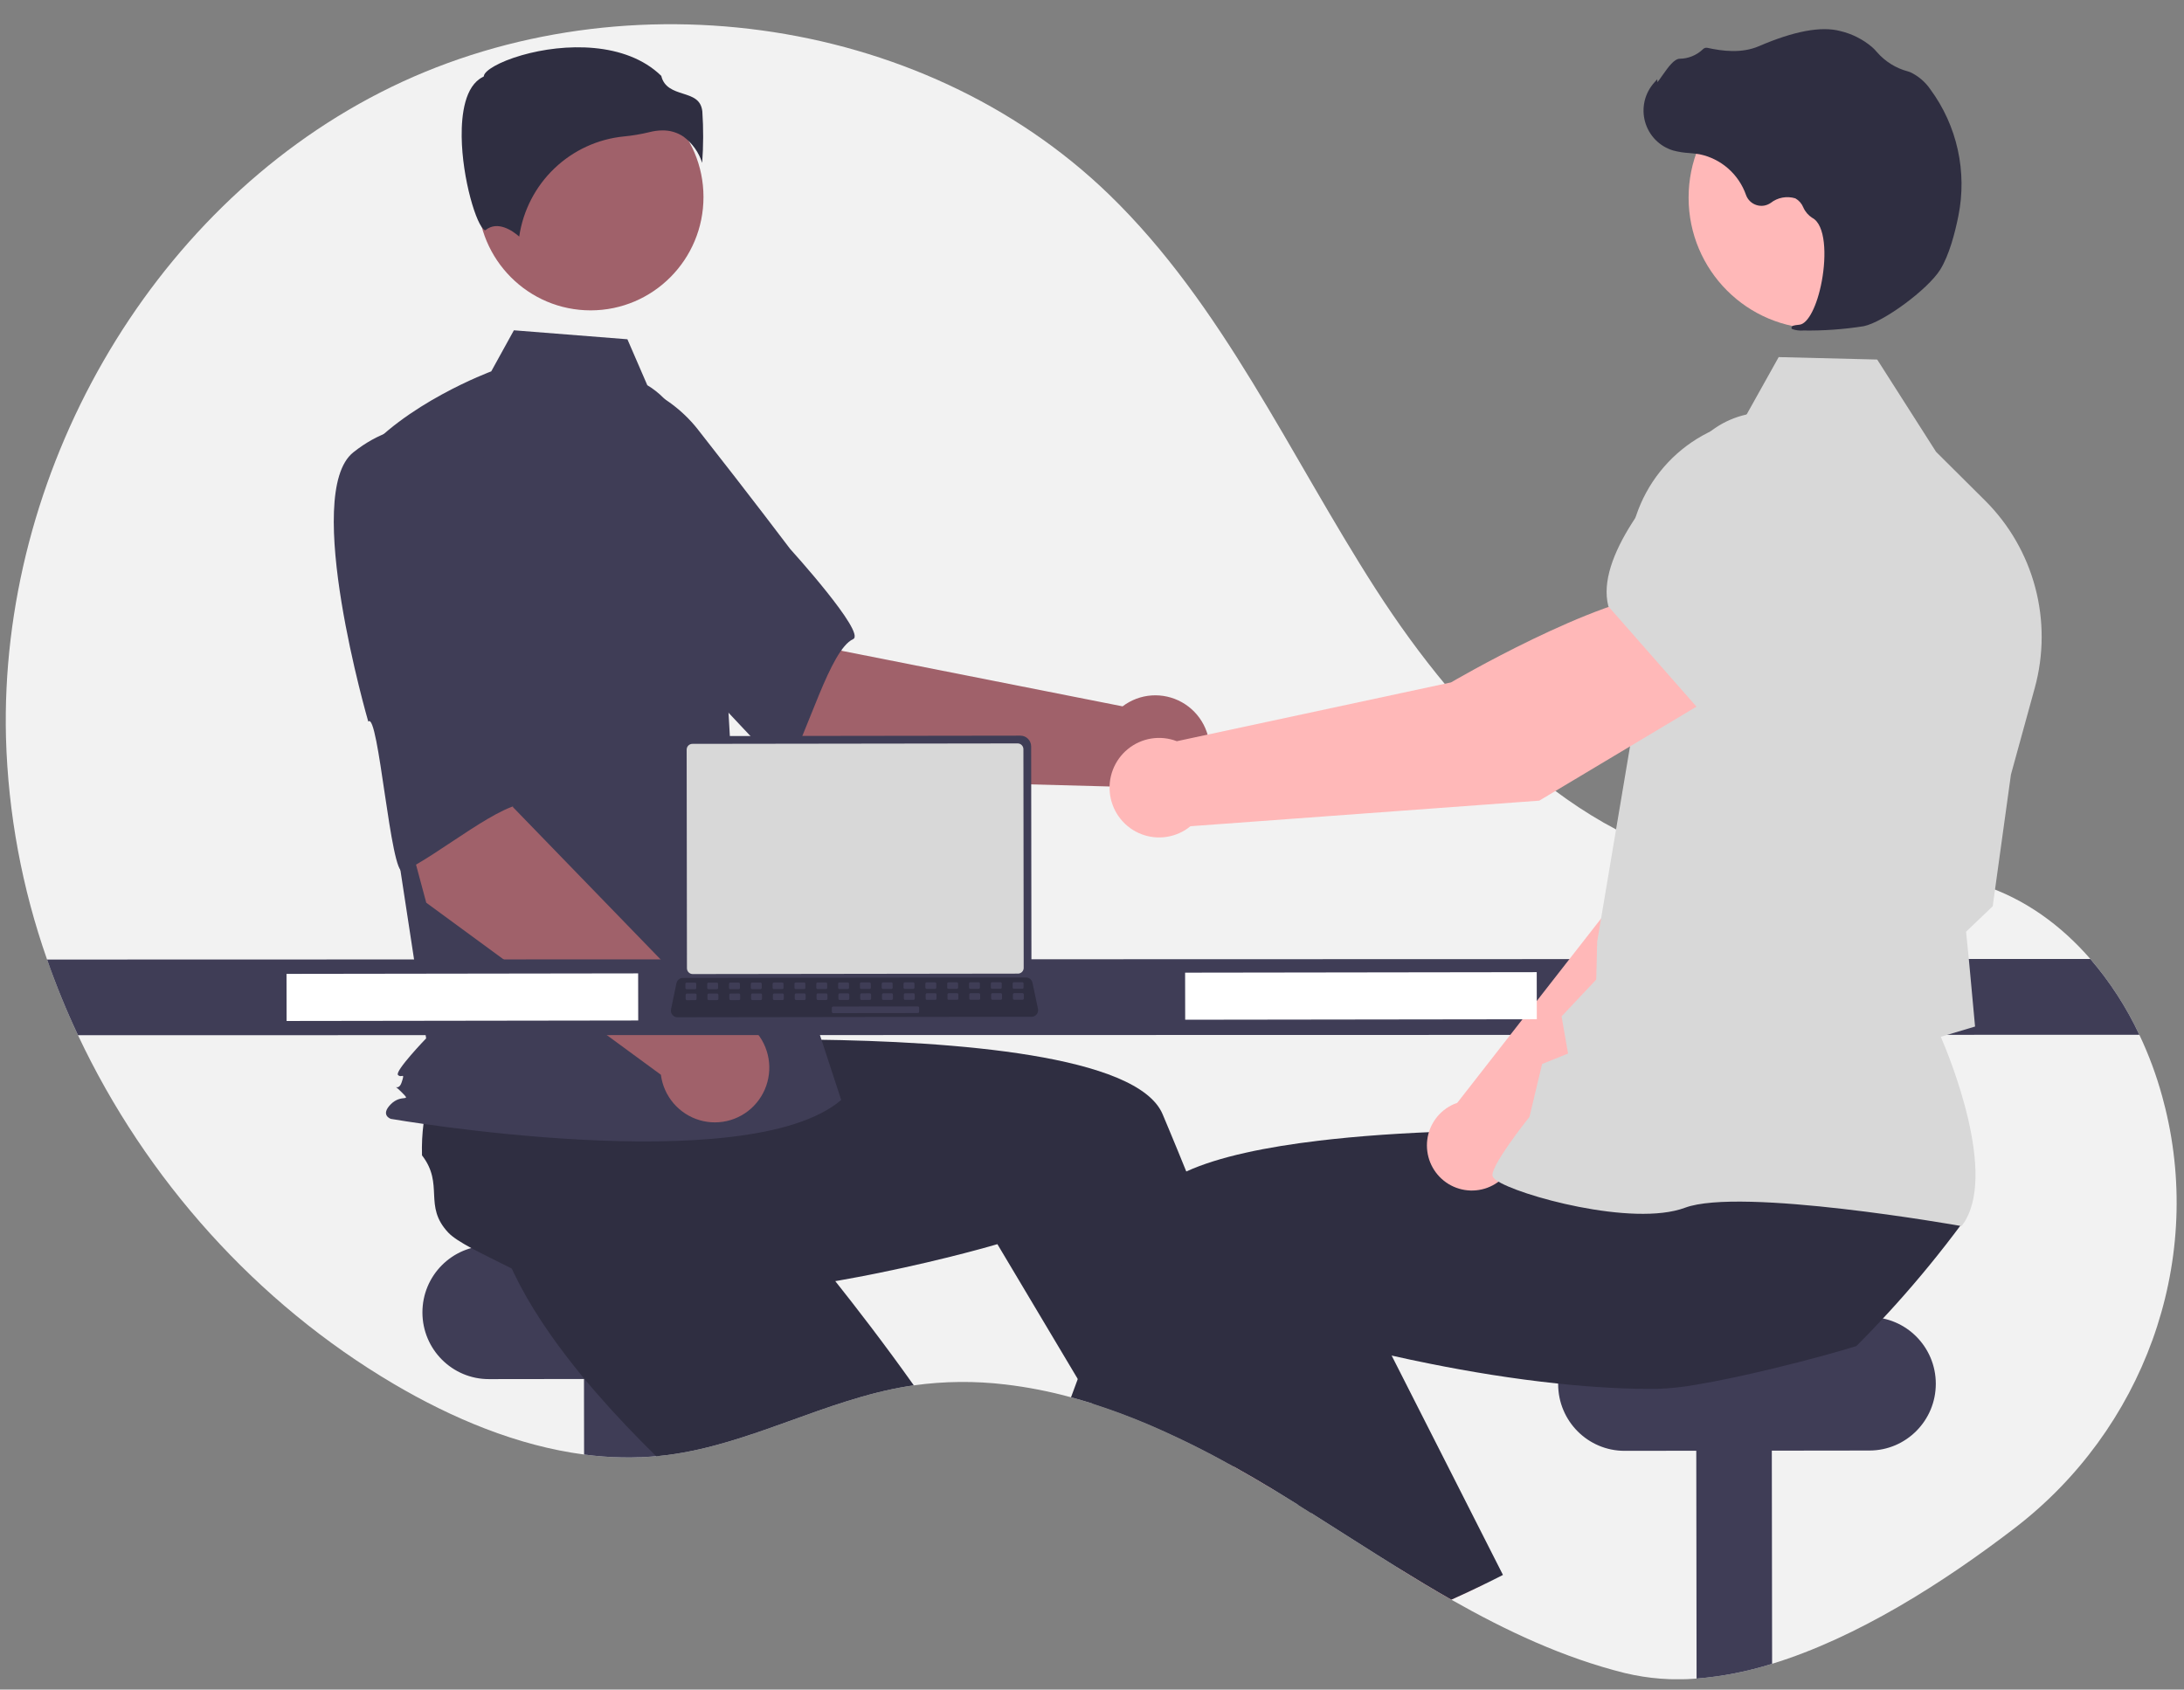 <svg xmlns="http://www.w3.org/2000/svg" width="84" height="65" viewBox="0 0 84 65" fill="none"><rect x="0" y="0" width="84" height="65" fill="#808080" stroke="none"/><g id="undraw_interview_re_e5jn" clip-path="url(#clip0_569_4724)"><path id="Vector" d="M77.493 58.783C74.761 60.88 71.432 63.004 68.158 64.008C67.214 64.306 66.239 64.497 65.253 64.576C64.331 64.652 63.403 64.581 62.503 64.366C60.138 63.778 57.944 62.746 55.82 61.541C55.127 61.146 54.441 60.733 53.759 60.311C52.646 59.622 51.544 58.909 50.439 58.213C50.274 58.108 50.109 58.004 49.944 57.902L49.943 57.902C49.676 57.734 49.409 57.569 49.141 57.406C49.094 57.377 49.047 57.348 48.998 57.319C48.492 57.012 47.977 56.712 47.454 56.419C47.389 56.383 47.325 56.347 47.261 56.312C46.248 55.749 45.207 55.239 44.142 54.783C43.442 54.488 42.733 54.223 42.018 53.996L42.017 53.996C41.743 53.91 41.468 53.829 41.193 53.755C40.367 53.528 39.525 53.364 38.674 53.263C37.502 53.122 36.316 53.133 35.147 53.296C35.067 53.307 34.989 53.318 34.91 53.331C31.745 53.845 28.858 55.566 25.679 55.975C25.576 55.988 25.474 56 25.371 56.01C25.327 56.014 25.283 56.019 25.239 56.022C24.315 56.103 23.385 56.081 22.466 55.957C19.898 55.62 17.396 54.568 15.143 53.24C9.876 50.136 5.602 45.36 3 39.826C2.553 38.877 2.157 37.906 1.811 36.915C0.846 34.169 0.312 31.288 0.23 28.377C-0.027 18.276 5.672 8.133 14.636 3.553C23.601 -1.028 35.404 0.467 42.648 7.475C47.042 11.727 49.59 17.493 52.9 22.643C56.209 27.792 60.91 32.709 66.966 33.451C70.051 33.83 73.278 33.085 76.235 34.044C77.873 34.575 79.271 35.594 80.398 36.892C81.155 37.774 81.789 38.755 82.283 39.809C82.644 40.571 82.938 41.363 83.161 42.177C83.202 42.327 83.24 42.477 83.278 42.627C84.758 48.668 82.414 55.006 77.493 58.783Z" fill="#F2F2F2"></path><path id="Vector_2" d="M28.215 47.91L18.798 47.923C17.387 47.925 16.245 49.075 16.247 50.493L16.247 50.493C16.249 51.911 17.394 53.058 18.805 53.056L28.222 53.044C29.632 53.042 30.774 51.891 30.773 50.473C30.771 49.056 29.625 47.908 28.215 47.91Z" fill="#3F3D56"></path><path id="Vector_3" d="M25.365 51.739L25.37 56.01C24.403 56.105 23.428 56.087 22.465 55.957L22.459 51.743L25.365 51.739Z" fill="#3F3D56"></path><path id="Vector_4" d="M35.146 53.296C35.067 53.307 34.989 53.318 34.91 53.331C31.745 53.845 28.858 55.566 25.679 55.975C25.576 55.988 25.474 56 25.37 56.01C25.326 56.014 25.282 56.019 25.238 56.022C24.461 55.259 23.683 54.447 22.953 53.605C22.557 53.15 22.173 52.685 21.813 52.215C20.878 51 20.085 49.751 19.56 48.524C19.612 47.935 19.246 46.574 19.07 45.531L19.069 45.53C18.994 45.092 18.954 44.712 18.991 44.467C19.201 43.056 20.348 43.216 20.699 41.833C21.017 41.567 21.355 41.327 21.711 41.116C21.77 41.081 21.83 41.045 21.892 41.01L25.715 38.347L27.18 39.787L29.409 41.978L31.824 44.351L29.779 46.432C29.779 46.432 31.493 48.412 33.497 51.051C34.035 51.76 34.594 52.517 35.146 53.296Z" fill="#2F2E41"></path><path id="Vector_5" d="M68.141 51.681L68.158 64.008C67.214 64.306 66.24 64.497 65.253 64.577L65.236 51.685L68.141 51.681Z" fill="#3F3D56"></path><path id="Vector_6" d="M71.897 50.669L62.48 50.682C61.069 50.684 59.927 51.835 59.929 53.252L59.929 53.252C59.931 54.67 61.076 55.817 62.487 55.815L71.903 55.803C73.314 55.801 74.456 54.65 74.454 53.233C74.453 51.815 73.307 50.667 71.897 50.669Z" fill="#3F3D56"></path><path id="Vector_7" d="M48.999 57.319C48.493 57.012 47.978 56.712 47.454 56.419C47.39 56.383 47.326 56.347 47.261 56.312L47.606 56.164L48.535 55.761L48.544 55.757L48.554 55.791L48.999 57.319Z" fill="#FFB6B6"></path><path id="Vector_8" d="M50.439 58.213C50.273 58.108 50.109 58.004 49.944 57.902L49.943 57.902C49.676 57.734 49.409 57.569 49.141 57.406C49.093 57.377 49.046 57.348 48.998 57.319C48.492 57.012 47.977 56.712 47.453 56.419C47.389 56.383 47.325 56.347 47.261 56.312C46.248 55.749 45.206 55.239 44.141 54.783C43.441 54.488 42.733 54.223 42.017 53.996L42.016 53.996L41.453 53.052L38.918 48.798L38.361 47.864C38.361 47.864 36.465 48.43 33.782 48.975C32.806 49.173 31.726 49.368 30.593 49.532C29.382 49.707 28.112 49.847 26.85 49.915C26.248 49.948 25.648 49.965 25.057 49.961C23.529 49.953 22.061 49.811 20.776 49.47C20.346 49.066 19.053 48.517 18.127 48.014L18.126 48.014C17.737 47.804 17.414 47.602 17.244 47.422C16.267 46.386 17.1 45.577 16.231 44.447C16.218 44.032 16.239 43.616 16.292 43.205C16.301 43.136 16.31 43.067 16.321 42.996L16.588 38.33L18.619 38.057L21.71 37.642L25.059 37.193L25.431 40.093C25.431 40.093 28.039 39.957 31.343 39.997C36.649 40.062 43.75 40.584 44.715 42.863C44.806 43.078 44.896 43.294 44.986 43.51C45.202 44.027 45.415 44.547 45.626 45.069C46.391 46.961 47.12 48.87 47.787 50.675C48.201 51.797 48.592 52.88 48.95 53.893C49.239 54.708 49.507 55.479 49.751 56.188C49.974 56.836 50.176 57.432 50.356 57.968C50.385 58.051 50.412 58.134 50.439 58.213Z" fill="#2F2E41"></path><path id="Vector_9" d="M31.713 29.966L25.288 24.499L29.458 20.248L32.377 25.038L43.176 27.174C43.501 26.928 43.889 26.782 44.294 26.754C44.7 26.727 45.104 26.818 45.459 27.017C45.814 27.216 46.103 27.515 46.292 27.876C46.48 28.238 46.56 28.647 46.522 29.053C46.483 29.459 46.328 29.846 46.074 30.165C45.821 30.484 45.481 30.722 45.095 30.85C44.709 30.979 44.295 30.991 43.902 30.887C43.509 30.782 43.155 30.565 42.883 30.262L31.713 29.966Z" fill="#A0616A"></path><path id="Vector_10" d="M19.607 17.311C18.869 19.736 25.939 25.507 25.939 25.507C26.017 24.925 30.028 29.938 30.3 29.483C31.072 28.19 31.92 24.997 32.813 24.587C33.324 24.353 30.387 21.114 30.387 21.114C30.387 21.114 28.889 19.127 26.91 16.61C26.364 15.887 25.645 15.316 24.82 14.948C23.994 14.58 23.09 14.428 22.191 14.506C22.191 14.506 20.345 14.886 19.607 17.311Z" fill="#3F3D56"></path><path id="Vector_11" d="M22.723 11.94C25.119 11.937 27.06 9.982 27.057 7.574C27.053 5.165 25.108 3.216 22.711 3.219C20.314 3.222 18.373 5.177 18.377 7.586C18.38 9.994 20.326 11.944 22.723 11.94Z" fill="#A0616A"></path><path id="Vector_12" d="M24.896 14.819C25.832 15.377 26.393 16.402 26.715 17.446C27.312 19.378 27.673 21.377 27.789 23.397L28.136 29.445L32.354 42.317C28.718 45.417 15.032 43.044 15.032 43.044C15.032 43.044 14.612 42.904 15.031 42.481C15.451 42.059 15.86 42.432 15.44 42.011C15.019 41.589 15.309 42.059 15.449 41.637C15.588 41.215 15.448 41.496 15.308 41.356C15.168 41.215 16.39 39.947 16.39 39.947L15.26 32.557L13.84 17.648C15.517 15.536 18.894 14.287 18.894 14.287L19.765 12.707L24.131 13.052L24.896 14.819Z" fill="#3F3D56"></path><path id="Vector_13" d="M26.291 5.258C26.628 5.51 26.879 5.863 27.007 6.266C27.055 5.607 27.057 4.946 27.013 4.287C26.962 3.824 26.637 3.72 26.261 3.6C25.922 3.491 25.538 3.369 25.434 2.919C24.068 1.588 21.693 1.658 20.068 2.125C19.174 2.383 18.66 2.712 18.614 2.905L18.605 2.944L18.568 2.963C17.879 3.31 17.747 4.404 17.757 5.26C17.776 6.874 18.333 8.706 18.645 8.854C18.662 8.862 18.666 8.859 18.673 8.853C19.143 8.475 19.718 8.88 19.97 9.101C20.117 8.098 20.595 7.173 21.327 6.475C22.058 5.777 23.002 5.345 24.006 5.248C24.335 5.216 24.66 5.161 24.98 5.083C25.143 5.041 25.31 5.018 25.478 5.017C25.767 5.012 26.051 5.096 26.291 5.258Z" fill="#2F2E41"></path><path id="Vector_14" d="M20.865 36.551L19.537 35.87C19.465 35.819 19.415 35.744 19.394 35.659C19.373 35.574 19.384 35.484 19.423 35.406C19.463 35.327 19.529 35.266 19.61 35.233C19.691 35.2 19.781 35.197 19.864 35.225L21.193 35.907C21.264 35.958 21.315 36.032 21.335 36.118C21.356 36.203 21.346 36.293 21.306 36.371C21.266 36.449 21.2 36.511 21.119 36.544C21.038 36.577 20.948 36.579 20.865 36.551Z" fill="#D8D8D8"></path><path id="Vector_15" d="M16.394 34.727L14.199 26.561L20.034 25.442L19.728 31.05L27.407 38.973C27.813 38.956 28.215 39.058 28.564 39.266C28.913 39.475 29.195 39.781 29.374 40.147C29.553 40.514 29.623 40.924 29.573 41.33C29.524 41.735 29.359 42.117 29.097 42.429C28.836 42.742 28.489 42.971 28.1 43.089C27.711 43.207 27.297 43.209 26.907 43.094C26.517 42.979 26.169 42.753 25.904 42.443C25.64 42.133 25.471 41.752 25.419 41.347L16.394 34.727Z" fill="#A0616A"></path><path id="Vector_16" d="M13.589 17.402C11.61 18.976 14.165 27.762 14.165 27.762C14.558 27.327 15.024 33.742 15.505 33.523C16.872 32.9 19.375 30.756 20.342 30.929C20.895 31.028 20.31 26.686 20.31 26.686C20.31 26.686 20.2 24.196 19.996 20.994C19.954 20.088 19.686 19.207 19.215 18.434C18.744 17.66 18.085 17.019 17.301 16.569C17.301 16.569 15.568 15.828 13.589 17.402Z" fill="#3F3D56"></path><path id="Vector_17" d="M82.283 39.809L3 39.826C2.553 38.877 2.156 37.906 1.811 36.915L80.397 36.892C81.155 37.774 81.789 38.755 82.283 39.809Z" fill="#3F3D56"></path><path id="Vector_18" d="M57.06 60.962C56.65 61.162 56.237 61.355 55.82 61.541C55.126 61.146 54.441 60.733 53.759 60.311L56.284 59.193L57.06 60.962Z" fill="#FFB6B6"></path><path id="Vector_19" d="M75.462 47.067C75.052 47.621 74.629 48.164 74.193 48.696C73.791 49.187 73.378 49.669 72.954 50.141C72.779 50.336 72.602 50.531 72.421 50.723C72.088 51.083 71.748 51.437 71.4 51.784C70.773 51.983 69.503 52.334 68.142 52.662C67.152 52.9 66.113 53.126 65.238 53.27C64.748 53.359 64.252 53.413 63.755 53.431C63.163 53.437 62.563 53.422 61.961 53.39C61.282 53.355 60.602 53.3 59.929 53.228C58.181 53.046 56.488 52.762 55.027 52.469C54.492 52.363 53.989 52.255 53.526 52.15C52.649 51.953 51.915 51.768 51.384 51.628C50.786 51.472 50.445 51.371 50.445 51.371L48.951 53.893L48.175 55.202L47.606 56.164L47.454 56.419C47.39 56.383 47.325 56.347 47.261 56.312C46.248 55.749 45.207 55.239 44.142 54.783C43.442 54.488 42.733 54.223 42.018 53.996L42.017 53.996C41.743 53.91 41.469 53.829 41.193 53.755C41.279 53.522 41.366 53.288 41.453 53.052C41.617 52.612 41.784 52.168 41.955 51.719C42.323 50.749 42.704 49.764 43.097 48.784C43.418 47.979 43.746 47.178 44.077 46.387C44.23 46.022 44.541 45.702 44.977 45.42C45.184 45.288 45.402 45.171 45.626 45.069C46.873 44.497 48.709 44.123 50.734 43.882C50.901 43.862 51.069 43.843 51.238 43.825C52.914 43.645 54.692 43.551 56.355 43.507C57.188 43.484 57.991 43.475 58.738 43.473C58.98 43.473 59.214 43.473 59.443 43.474L59.444 43.474C60.06 43.477 60.627 43.485 61.126 43.494C61.223 43.496 61.317 43.499 61.409 43.501L61.41 43.501C61.472 43.502 61.533 43.504 61.593 43.505C62.684 43.531 63.353 43.565 63.353 43.565L63.61 41.519L63.663 41.106L63.712 40.714L63.712 40.713L63.718 40.663L63.759 40.662L64.481 40.647L70.543 40.52L73.855 40.45L73.333 42.712L72.472 46.443C72.561 47.033 75.491 46.567 75.462 47.067Z" fill="#2F2E41"></path><path id="Vector_20" d="M57.806 60.589C57.559 60.716 57.31 60.841 57.059 60.962C56.65 61.162 56.237 61.355 55.82 61.541C55.126 61.146 54.441 60.733 53.759 60.311C52.646 59.622 51.544 58.909 50.439 58.213C50.274 58.108 50.109 58.004 49.944 57.902L49.943 57.902C49.487 57.224 49.022 56.518 48.553 55.791C48.546 55.781 48.54 55.771 48.534 55.761C48.414 55.576 48.294 55.389 48.175 55.202C47.425 54.025 46.671 52.798 45.939 51.545L47.787 50.675L51.223 49.058L51.816 48.779L53.525 52.15L55.05 55.156L55.39 55.825L57.806 60.589Z" fill="#2F2E41"></path><path id="Vector_21" d="M58.303 44.395L67.057 35.889L69.477 28.974L65.891 27.413C64.053 29.187 62.071 34.708 62.071 34.708L56.049 42.427C56.002 42.443 55.955 42.46 55.909 42.481C55.638 42.602 55.401 42.791 55.224 43.03C55.046 43.269 54.933 43.55 54.895 43.846C54.858 44.142 54.897 44.443 55.008 44.719C55.12 44.995 55.3 45.238 55.533 45.424C55.765 45.61 56.041 45.732 56.334 45.779C56.628 45.827 56.928 45.797 57.206 45.694C57.485 45.59 57.732 45.416 57.924 45.189C58.116 44.961 58.247 44.688 58.303 44.395Z" fill="#FFB8B8"></path><path id="Vector_22" d="M64.884 28.186L69.432 29.63L69.449 29.627C71.14 29.34 72.54 26.562 73.417 24.282C73.706 23.53 73.699 22.696 73.399 21.948C73.099 21.201 72.527 20.596 71.8 20.256C71.262 20.008 70.666 19.917 70.079 19.992C69.492 20.067 68.937 20.306 68.478 20.681L66.147 22.601L64.884 28.186Z" fill="#D8D8D8"></path><path id="Vector_23" d="M75.444 47.169L75.47 47.134C76.886 45.242 74.94 40.564 74.646 39.886L75.964 39.492L75.731 36.969L75.618 35.844L76.642 34.865L76.646 34.84L77.344 29.797L78.262 26.459C78.608 25.197 78.614 23.865 78.278 22.6C77.943 21.335 77.278 20.183 76.353 19.261L74.464 17.382L72.2 13.832L68.411 13.738L67.052 16.172C65.785 16.433 64.65 17.133 63.844 18.149C63.038 19.165 62.613 20.433 62.642 21.732L62.779 28.205L61.43 36.228L61.394 37.685L60.061 39.101L60.31 40.531L59.312 40.932L58.827 42.965C58.641 43.2 57.411 44.766 57.401 45.202C57.399 45.267 57.446 45.331 57.547 45.404C58.345 45.976 62.803 47.212 64.807 46.463C66.942 45.665 75.316 47.146 75.4 47.161L75.444 47.169Z" fill="#D8D8D8"></path><path id="Vector_24" d="M69.972 12.647C72.744 12.643 74.989 10.382 74.985 7.597C74.981 4.812 72.731 2.557 69.959 2.561C67.187 2.564 64.942 4.825 64.946 7.61C64.95 10.396 67.2 12.65 69.972 12.647Z" fill="#FFB8B8"></path><path id="Vector_25" d="M69.361 12.715C70.138 12.726 70.915 12.671 71.683 12.549C72.444 12.392 74.145 11.136 74.619 10.381C74.971 9.82 75.195 8.944 75.322 8.308C75.492 7.467 75.484 6.599 75.299 5.761C75.114 4.922 74.756 4.133 74.248 3.442C74.052 3.154 73.783 2.923 73.468 2.776C73.44 2.765 73.411 2.755 73.382 2.747C72.924 2.626 72.511 2.371 72.198 2.013C72.137 1.94 72.072 1.872 72.001 1.81C71.647 1.51 71.228 1.3 70.778 1.194C70.051 1 68.999 1.195 67.653 1.776C66.976 2.067 66.236 1.963 65.666 1.84C65.634 1.834 65.601 1.836 65.571 1.847C65.54 1.857 65.512 1.876 65.491 1.9C65.249 2.129 64.93 2.258 64.597 2.26C64.394 2.269 64.181 2.552 63.923 2.922C63.864 3.006 63.796 3.104 63.747 3.164L63.74 3.049L63.625 3.177C63.445 3.378 63.317 3.621 63.255 3.884C63.194 4.148 63.199 4.423 63.271 4.683C63.344 4.944 63.48 5.182 63.669 5.376C63.857 5.569 64.092 5.711 64.35 5.789C64.554 5.843 64.764 5.877 64.976 5.888C65.104 5.9 65.237 5.912 65.364 5.934C65.771 6.017 66.151 6.205 66.465 6.48C66.778 6.754 67.016 7.106 67.154 7.5C67.187 7.592 67.24 7.674 67.309 7.741C67.379 7.809 67.463 7.859 67.554 7.888C67.646 7.918 67.744 7.926 67.839 7.912C67.934 7.897 68.025 7.861 68.105 7.806C68.237 7.702 68.392 7.632 68.557 7.602C68.722 7.572 68.892 7.582 69.052 7.631C69.19 7.709 69.298 7.831 69.358 7.979C69.429 8.143 69.549 8.282 69.699 8.379C70.216 8.645 70.253 9.829 70.069 10.816C69.892 11.768 69.54 12.456 69.213 12.491C68.961 12.517 68.932 12.535 68.914 12.58L68.898 12.62L68.926 12.657C69.065 12.708 69.213 12.727 69.361 12.715Z" fill="#2F2E41"></path><path id="Vector_26" d="M66.128 26.66L64.187 22.786C61.379 22.983 55.808 26.253 55.808 26.253L45.262 28.515C44.95 28.395 44.611 28.359 44.28 28.412C43.95 28.465 43.639 28.605 43.379 28.817C43.119 29.029 42.92 29.306 42.8 29.621C42.681 29.935 42.646 30.275 42.699 30.607C42.753 30.939 42.892 31.252 43.103 31.512C43.315 31.773 43.591 31.973 43.904 32.093C44.217 32.212 44.556 32.247 44.886 32.193C45.216 32.139 45.527 31.999 45.786 31.786L59.203 30.802L66.128 26.66Z" fill="#FFB8B8"></path><path id="Vector_27" d="M65.348 27.298L70.397 23.517L71.283 20.292C71.455 19.658 71.447 18.989 71.26 18.36C71.073 17.73 70.714 17.166 70.225 16.731C69.557 16.145 68.693 15.836 67.808 15.866C66.922 15.896 66.081 16.263 65.454 16.892C63.554 18.802 61.389 21.466 61.857 23.311L61.862 23.33L65.348 27.298Z" fill="#D8D8D8"></path><path id="Vector_28" d="M59.105 37.4L45.581 37.419L45.584 39.23L59.108 39.212L59.105 37.4Z" fill="white"></path><path id="Vector_29" d="M24.544 37.447L11.02 37.466L11.023 39.278L24.547 39.259L24.544 37.447Z" fill="white"></path><path id="Vector_30" d="M26.111 28.733L26.123 37.359C26.123 37.469 26.167 37.574 26.244 37.652C26.322 37.729 26.427 37.773 26.536 37.773L39.259 37.756C39.369 37.755 39.474 37.712 39.551 37.634C39.628 37.556 39.671 37.45 39.671 37.34L39.66 28.714C39.659 28.604 39.615 28.499 39.538 28.422C39.461 28.344 39.356 28.301 39.246 28.301L26.523 28.318C26.414 28.318 26.309 28.362 26.232 28.44C26.155 28.517 26.111 28.623 26.111 28.733Z" fill="#3F3D56"></path><path id="Vector_31" d="M26.41 28.839L26.421 37.252C26.422 37.311 26.445 37.367 26.486 37.408C26.528 37.45 26.584 37.473 26.642 37.473L39.153 37.456C39.211 37.456 39.267 37.432 39.309 37.391C39.35 37.349 39.373 37.293 39.373 37.234L39.362 28.822C39.362 28.763 39.338 28.706 39.297 28.665C39.256 28.623 39.199 28.6 39.141 28.6L26.63 28.617C26.572 28.617 26.516 28.641 26.474 28.682C26.433 28.724 26.41 28.78 26.41 28.839Z" fill="#D8D8D8"></path><path id="Vector_32" d="M25.86 39.041C25.883 39.071 25.913 39.094 25.947 39.111C25.98 39.127 26.017 39.135 26.055 39.135L39.678 39.116C39.715 39.116 39.752 39.108 39.786 39.092C39.819 39.075 39.849 39.052 39.872 39.023C39.896 38.994 39.912 38.96 39.921 38.923C39.93 38.887 39.93 38.849 39.923 38.812L39.71 37.803C39.701 37.762 39.682 37.724 39.655 37.692C39.627 37.66 39.593 37.636 39.553 37.621C39.525 37.61 39.495 37.604 39.464 37.604L26.263 37.622C26.233 37.622 26.203 37.628 26.174 37.639C26.135 37.654 26.1 37.679 26.073 37.711C26.046 37.743 26.027 37.781 26.018 37.822L25.808 38.832C25.801 38.868 25.802 38.906 25.811 38.942C25.819 38.979 25.836 39.013 25.86 39.041Z" fill="#2F2E41"></path><path id="Vector_33" d="M38.997 38.039L39.319 38.039C39.346 38.039 39.368 38.017 39.368 37.99L39.368 37.835C39.368 37.808 39.346 37.786 39.319 37.786L38.997 37.786C38.97 37.786 38.948 37.809 38.948 37.836L38.948 37.99C38.948 38.017 38.97 38.039 38.997 38.039Z" fill="#3F3D56"></path><path id="Vector_34" d="M38.158 38.04L38.48 38.04C38.507 38.04 38.529 38.018 38.529 37.991L38.529 37.836C38.529 37.809 38.507 37.787 38.48 37.787L38.158 37.787C38.131 37.788 38.109 37.809 38.109 37.837L38.109 37.991C38.109 38.019 38.131 38.041 38.158 38.04Z" fill="#3F3D56"></path><path id="Vector_35" d="M37.319 38.041L37.641 38.041C37.668 38.041 37.689 38.019 37.689 37.992L37.689 37.837C37.689 37.81 37.667 37.788 37.64 37.788L37.318 37.788C37.291 37.789 37.27 37.811 37.27 37.838L37.27 37.992C37.27 38.02 37.292 38.042 37.319 38.041Z" fill="#3F3D56"></path><path id="Vector_36" d="M36.48 38.043L36.802 38.042C36.829 38.042 36.851 38.02 36.85 37.993L36.85 37.839C36.85 37.811 36.828 37.789 36.801 37.789L36.48 37.79C36.453 37.79 36.431 37.812 36.431 37.839L36.431 37.994C36.431 38.021 36.453 38.043 36.48 38.043Z" fill="#3F3D56"></path><path id="Vector_37" d="M35.64 38.044L35.962 38.044C35.989 38.044 36.011 38.022 36.011 37.994L36.011 37.84C36.011 37.812 35.989 37.791 35.962 37.791L35.64 37.791C35.613 37.791 35.591 37.813 35.591 37.84L35.591 37.995C35.591 38.022 35.613 38.044 35.64 38.044Z" fill="#3F3D56"></path><path id="Vector_38" d="M34.801 38.045L35.123 38.045C35.15 38.045 35.172 38.023 35.172 37.995L35.172 37.841C35.172 37.814 35.15 37.792 35.123 37.792L34.801 37.792C34.774 37.792 34.752 37.814 34.752 37.841L34.752 37.996C34.752 38.023 34.774 38.045 34.801 38.045Z" fill="#3F3D56"></path><path id="Vector_39" d="M33.962 38.046L34.284 38.046C34.311 38.046 34.333 38.024 34.333 37.996L34.332 37.842C34.332 37.815 34.31 37.793 34.283 37.793L33.961 37.793C33.934 37.793 33.913 37.815 33.913 37.842L33.913 37.997C33.913 38.024 33.935 38.046 33.962 38.046Z" fill="#3F3D56"></path><path id="Vector_40" d="M33.123 38.047L33.445 38.047C33.472 38.047 33.494 38.025 33.494 37.998L33.493 37.843C33.493 37.816 33.471 37.794 33.444 37.794L33.123 37.794C33.096 37.794 33.074 37.816 33.074 37.843L33.074 37.998C33.074 38.025 33.096 38.047 33.123 38.047Z" fill="#3F3D56"></path><path id="Vector_41" d="M32.284 38.048L32.606 38.048C32.633 38.048 32.655 38.026 32.655 37.999L32.654 37.844C32.654 37.817 32.633 37.795 32.605 37.795L32.284 37.795C32.257 37.795 32.235 37.817 32.235 37.845L32.235 37.999C32.235 38.026 32.257 38.048 32.284 38.048Z" fill="#3F3D56"></path><path id="Vector_42" d="M31.444 38.05L31.766 38.049C31.793 38.049 31.815 38.027 31.815 38L31.815 37.845C31.815 37.818 31.793 37.796 31.766 37.796L31.444 37.797C31.417 37.797 31.395 37.819 31.395 37.846L31.395 38.001C31.395 38.028 31.417 38.05 31.444 38.05Z" fill="#3F3D56"></path><path id="Vector_43" d="M30.606 38.051L30.927 38.05C30.954 38.05 30.976 38.028 30.976 38.001L30.976 37.846C30.976 37.819 30.954 37.797 30.927 37.797L30.605 37.798C30.578 37.798 30.556 37.82 30.556 37.847L30.557 38.002C30.557 38.029 30.579 38.051 30.606 38.051Z" fill="#3F3D56"></path><path id="Vector_44" d="M29.766 38.052L30.088 38.051C30.115 38.051 30.136 38.029 30.136 38.002L30.136 37.848C30.136 37.82 30.114 37.798 30.087 37.798L29.765 37.799C29.738 37.799 29.716 37.821 29.716 37.848L29.717 38.003C29.717 38.03 29.739 38.052 29.766 38.052Z" fill="#3F3D56"></path><path id="Vector_45" d="M28.927 38.053L29.249 38.053C29.276 38.053 29.298 38.031 29.298 38.003L29.298 37.849C29.297 37.822 29.276 37.8 29.249 37.8L28.927 37.8C28.9 37.8 28.878 37.822 28.878 37.849L28.878 38.004C28.878 38.031 28.9 38.053 28.927 38.053Z" fill="#3F3D56"></path><path id="Vector_46" d="M28.088 38.054L28.41 38.054C28.437 38.054 28.459 38.032 28.459 38.004L28.459 37.85C28.459 37.823 28.437 37.801 28.41 37.801L28.088 37.801C28.061 37.801 28.039 37.823 28.039 37.85L28.039 38.005C28.039 38.032 28.061 38.054 28.088 38.054Z" fill="#3F3D56"></path><path id="Vector_47" d="M27.249 38.055L27.57 38.055C27.598 38.055 27.619 38.033 27.619 38.006L27.619 37.851C27.619 37.824 27.597 37.802 27.57 37.802L27.248 37.802C27.221 37.803 27.199 37.825 27.2 37.852L27.2 38.006C27.2 38.033 27.222 38.056 27.249 38.055Z" fill="#3F3D56"></path><path id="Vector_48" d="M26.41 38.056L26.732 38.056C26.759 38.056 26.78 38.034 26.78 38.007L26.78 37.852C26.78 37.825 26.758 37.803 26.731 37.803L26.409 37.803C26.382 37.804 26.361 37.826 26.361 37.853L26.361 38.008C26.361 38.035 26.383 38.057 26.41 38.056Z" fill="#3F3D56"></path><path id="Vector_49" d="M39.008 38.461L39.33 38.461C39.356 38.461 39.378 38.438 39.378 38.411L39.378 38.257C39.378 38.23 39.356 38.208 39.329 38.208L39.007 38.208C38.98 38.208 38.959 38.23 38.959 38.257L38.959 38.412C38.959 38.439 38.981 38.461 39.008 38.461Z" fill="#3F3D56"></path><path id="Vector_50" d="M38.169 38.462L38.491 38.462C38.518 38.462 38.539 38.44 38.539 38.412L38.539 38.258C38.539 38.231 38.517 38.209 38.49 38.209L38.169 38.209C38.142 38.209 38.12 38.231 38.12 38.258L38.12 38.413C38.12 38.44 38.142 38.462 38.169 38.462Z" fill="#3F3D56"></path><path id="Vector_51" d="M37.329 38.463L37.651 38.463C37.678 38.463 37.7 38.441 37.7 38.413L37.7 38.259C37.7 38.232 37.678 38.21 37.651 38.21L37.329 38.21C37.302 38.21 37.28 38.232 37.28 38.259L37.28 38.414C37.28 38.441 37.302 38.463 37.329 38.463Z" fill="#3F3D56"></path><path id="Vector_52" d="M36.49 38.464L36.812 38.464C36.839 38.464 36.861 38.442 36.861 38.415L36.861 38.26C36.861 38.233 36.839 38.211 36.812 38.211L36.49 38.211C36.463 38.211 36.441 38.233 36.441 38.261L36.441 38.415C36.441 38.442 36.463 38.464 36.49 38.464Z" fill="#3F3D56"></path><path id="Vector_53" d="M35.651 38.465L35.972 38.465C35.999 38.465 36.021 38.443 36.021 38.416L36.021 38.261C36.021 38.234 35.999 38.212 35.972 38.212L35.65 38.212C35.623 38.212 35.601 38.234 35.601 38.262L35.602 38.416C35.602 38.443 35.623 38.465 35.651 38.465Z" fill="#3F3D56"></path><path id="Vector_54" d="M34.812 38.466L35.134 38.466C35.161 38.466 35.183 38.444 35.183 38.417L35.182 38.262C35.182 38.235 35.16 38.213 35.133 38.213L34.812 38.214C34.785 38.214 34.763 38.236 34.763 38.263L34.763 38.417C34.763 38.444 34.785 38.467 34.812 38.466Z" fill="#3F3D56"></path><path id="Vector_55" d="M33.972 38.468L34.294 38.467C34.321 38.467 34.343 38.445 34.343 38.418L34.343 38.263C34.343 38.236 34.321 38.214 34.294 38.214L33.972 38.215C33.945 38.215 33.923 38.237 33.923 38.264L33.923 38.419C33.923 38.446 33.945 38.468 33.972 38.468Z" fill="#3F3D56"></path><path id="Vector_56" d="M33.133 38.469L33.455 38.468C33.482 38.468 33.504 38.446 33.504 38.419L33.504 38.264C33.504 38.237 33.482 38.215 33.455 38.215L33.133 38.216C33.106 38.216 33.084 38.238 33.084 38.265L33.084 38.42C33.084 38.447 33.106 38.469 33.133 38.469Z" fill="#3F3D56"></path><path id="Vector_57" d="M32.294 38.47L32.616 38.469C32.643 38.469 32.665 38.447 32.665 38.42L32.665 38.266C32.665 38.239 32.643 38.217 32.616 38.217L32.294 38.217C32.267 38.217 32.245 38.239 32.245 38.266L32.246 38.421C32.246 38.448 32.267 38.47 32.294 38.47Z" fill="#3F3D56"></path><path id="Vector_58" d="M31.455 38.471L31.777 38.471C31.804 38.471 31.826 38.449 31.826 38.421L31.825 38.267C31.825 38.24 31.803 38.218 31.776 38.218L31.455 38.218C31.428 38.218 31.406 38.24 31.406 38.267L31.406 38.422C31.406 38.449 31.428 38.471 31.455 38.471Z" fill="#3F3D56"></path><path id="Vector_59" d="M30.616 38.472L30.938 38.472C30.965 38.472 30.987 38.45 30.987 38.422L30.986 38.268C30.986 38.241 30.965 38.219 30.938 38.219L30.616 38.219C30.589 38.219 30.567 38.241 30.567 38.268L30.567 38.423C30.567 38.45 30.589 38.472 30.616 38.472Z" fill="#3F3D56"></path><path id="Vector_60" d="M29.776 38.473L30.098 38.473C30.125 38.473 30.147 38.451 30.147 38.424L30.147 38.269C30.147 38.242 30.125 38.22 30.098 38.22L29.776 38.22C29.749 38.221 29.727 38.242 29.727 38.27L29.727 38.424C29.727 38.452 29.75 38.473 29.776 38.473Z" fill="#3F3D56"></path><path id="Vector_61" d="M28.937 38.474L29.259 38.474C29.286 38.474 29.308 38.452 29.308 38.425L29.308 38.27C29.308 38.243 29.286 38.221 29.259 38.221L28.937 38.221C28.91 38.222 28.888 38.244 28.888 38.271L28.888 38.425C28.888 38.453 28.91 38.474 28.937 38.474Z" fill="#3F3D56"></path><path id="Vector_62" d="M28.099 38.476L28.421 38.475C28.448 38.475 28.47 38.453 28.469 38.426L28.469 38.271C28.469 38.244 28.447 38.222 28.42 38.222L28.098 38.223C28.071 38.223 28.049 38.245 28.05 38.272L28.05 38.426C28.05 38.454 28.072 38.476 28.099 38.476Z" fill="#3F3D56"></path><path id="Vector_63" d="M27.259 38.477L27.581 38.476C27.608 38.476 27.63 38.454 27.63 38.427L27.63 38.272C27.63 38.245 27.608 38.223 27.581 38.223L27.259 38.224C27.232 38.224 27.21 38.246 27.21 38.273L27.21 38.428C27.21 38.455 27.232 38.477 27.259 38.477Z" fill="#3F3D56"></path><path id="Vector_64" d="M26.42 38.478L26.742 38.477C26.769 38.477 26.791 38.455 26.791 38.428L26.791 38.273C26.791 38.246 26.769 38.224 26.742 38.224L26.42 38.225C26.393 38.225 26.371 38.247 26.371 38.274L26.371 38.429C26.371 38.456 26.393 38.478 26.42 38.478Z" fill="#3F3D56"></path><path id="Vector_65" d="M32.042 38.976L35.302 38.972C35.329 38.972 35.351 38.95 35.351 38.922L35.351 38.768C35.35 38.741 35.329 38.719 35.302 38.719L32.042 38.723C32.015 38.723 31.993 38.745 31.993 38.772L31.994 38.927C31.994 38.954 32.016 38.976 32.042 38.976Z" fill="#3F3D56"></path></g><defs><clipPath id="clip0_569_4724"><rect width="83.47" height="63.724" fill="white" transform="translate(0.185 0.966) rotate(-0.078)"></rect></clipPath></defs></svg>